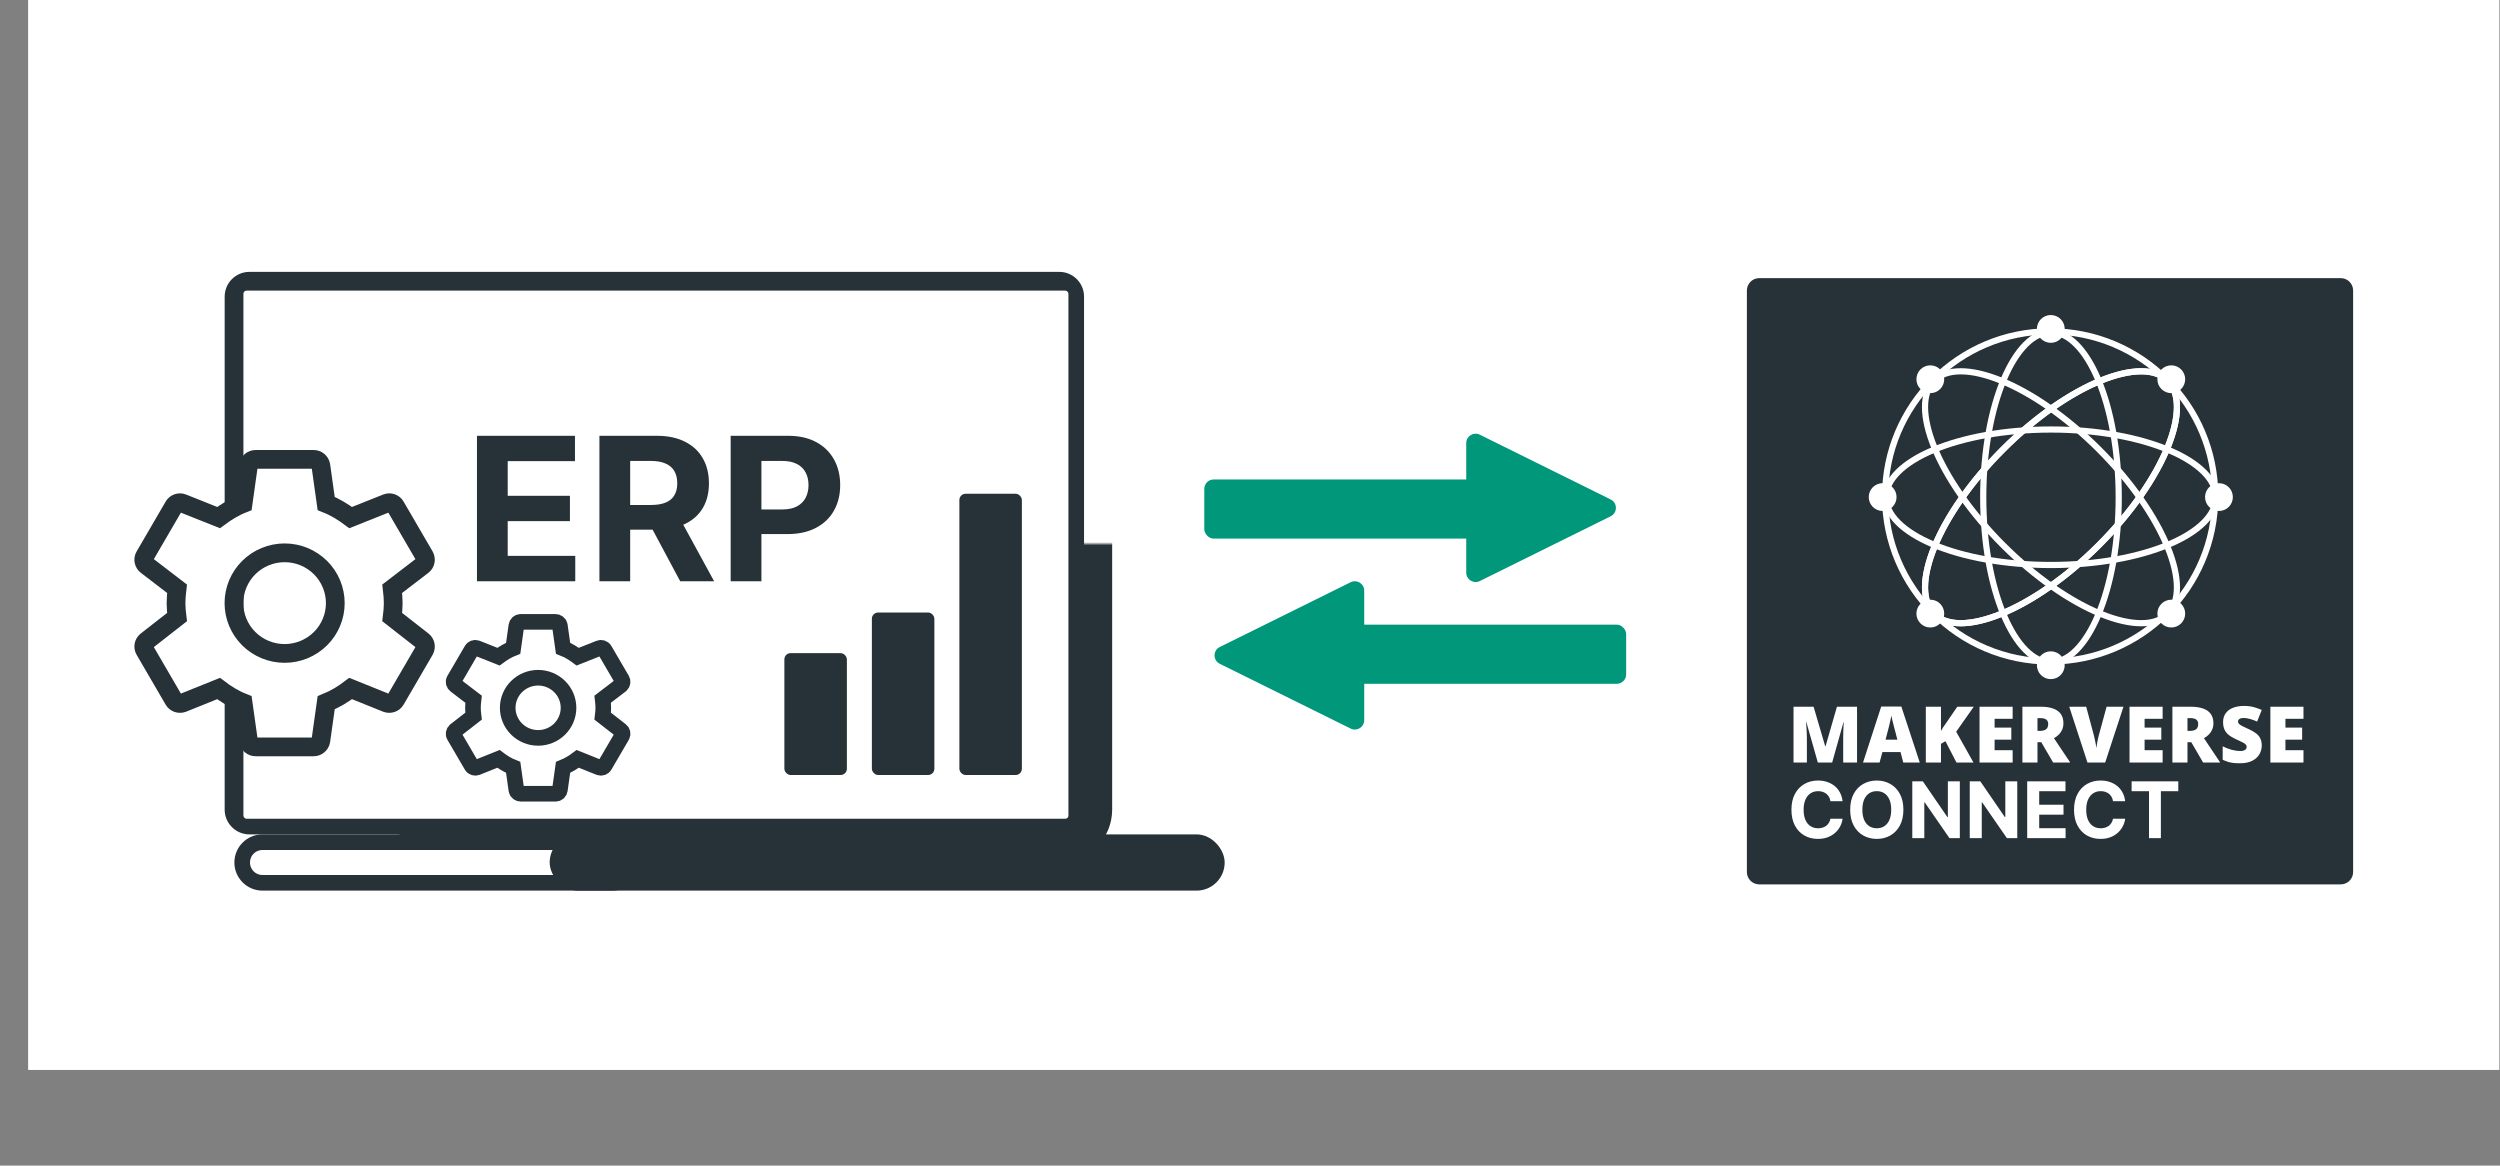 <svg xmlns="http://www.w3.org/2000/svg" width="800" height="373" viewBox="0 0 800 373" fill="none"><rect x="0" y="0" width="800" height="373" fill="#808080" stroke="none"/><g clip-path="url(#clip0_44_260)"><path d="M808.8 -30H9V342.38H808.8V-30Z" fill="white"></path></g><path d="M515.418 159.829C517.644 160.93 517.644 164.105 515.418 165.206L473.526 185.938C471.532 186.924 469.196 185.474 469.196 183.249L469.196 141.786C469.196 139.562 471.532 138.111 473.526 139.098L515.418 159.829Z" fill="#00977A"></path><rect x="385.373" y="153.435" width="88.553" height="18.922" rx="3" fill="#00977A"></rect><path d="M390.328 212.418C388.102 211.317 388.102 208.142 390.328 207.041L432.22 186.31C434.214 185.323 436.551 186.774 436.551 188.998L436.551 230.461C436.551 232.685 434.214 234.136 432.22 233.149L390.328 212.418Z" fill="#00977A"></path><rect x="520.373" y="218.812" width="88.553" height="18.922" rx="3" transform="rotate(180 520.373 218.812)" fill="#00977A"></rect><path d="M559.99 92.96C559.99 91.32 561.32 89.99 562.96 89.99H749.04C750.68 89.99 752.01 91.32 752.01 92.96V279.04C752.01 280.68 750.68 282.01 749.04 282.01H562.96C561.32 282.01 559.99 280.68 559.99 279.04V92.96Z" fill="#263238" stroke="#263238" stroke-width="1.98"></path><path d="M659.715 105.257C659.715 107.168 658.166 108.716 656.256 108.716C654.346 108.716 652.797 107.168 652.797 105.257C652.797 103.347 654.346 101.799 656.256 101.799C658.166 101.799 659.715 103.347 659.715 105.257Z" fill="white" stroke="white" stroke-width="1.98"></path><path d="M659.715 212.873C659.715 214.783 658.166 216.331 656.256 216.331C654.346 216.331 652.797 214.783 652.797 212.873C652.797 210.962 654.346 209.414 656.256 209.414C658.166 209.414 659.715 210.962 659.715 212.873Z" fill="white" stroke="white" stroke-width="1.98"></path><path d="M698.27 196.349C698.27 198.259 696.722 199.808 694.811 199.808C692.901 199.808 691.353 198.259 691.353 196.349C691.353 194.439 692.901 192.89 694.811 192.89C696.722 192.89 698.27 194.439 698.27 196.349Z" fill="white" stroke="white" stroke-width="1.98"></path><path d="M621.16 196.349C621.16 198.259 619.612 199.808 617.702 199.808C615.792 199.808 614.243 198.259 614.243 196.349C614.243 194.439 615.792 192.89 617.702 192.89C619.612 192.89 621.16 194.439 621.16 196.349Z" fill="white" stroke="white" stroke-width="1.98"></path><path d="M698.27 121.357C698.27 123.267 696.722 124.816 694.811 124.816C692.901 124.816 691.353 123.267 691.353 121.357C691.353 119.447 692.901 117.899 694.811 117.899C696.722 117.899 698.27 119.447 698.27 121.357Z" fill="white" stroke="white" stroke-width="1.98"></path><path d="M621.16 121.357C621.16 123.267 619.612 124.816 617.702 124.816C615.792 124.816 614.243 123.267 614.243 121.357C614.243 119.447 615.792 117.899 617.702 117.899C619.612 117.899 621.16 119.447 621.16 121.357Z" fill="white" stroke="white" stroke-width="1.98"></path><path d="M605.907 159.065C605.907 160.975 604.359 162.524 602.449 162.524C600.539 162.524 598.99 160.975 598.99 159.065C598.99 157.155 600.539 155.606 602.449 155.606C604.359 155.606 605.907 157.155 605.907 159.065Z" fill="white" stroke="white" stroke-width="1.98"></path><path d="M713.523 159.065C713.523 160.975 711.974 162.524 710.064 162.524C708.154 162.524 706.605 160.975 706.605 159.065C706.605 157.155 708.154 155.606 710.064 155.606C711.974 155.606 713.523 157.155 713.523 159.065Z" fill="white" stroke="white" stroke-width="1.98"></path><path d="M677.99 159.121C677.99 173.881 675.468 187.196 671.428 196.785C669.408 201.581 667.027 205.398 664.434 208.002C661.845 210.601 659.101 211.939 656.313 211.939C653.524 211.939 650.78 210.601 648.191 208.002C645.598 205.398 643.218 201.581 641.197 196.785C637.158 187.196 634.636 173.881 634.636 159.121C634.636 144.362 637.158 131.046 641.197 121.458C643.218 116.661 645.598 112.844 648.191 110.241C650.78 107.641 653.524 106.304 656.313 106.304C659.101 106.304 661.845 107.641 664.434 110.241C667.027 112.844 669.408 116.661 671.428 121.458C675.468 131.046 677.99 144.362 677.99 159.121Z" stroke="white" stroke-width="1.98"></path><path d="M656.313 137.444C671.072 137.444 684.387 139.966 693.976 144.006C698.772 146.026 702.59 148.407 705.193 151C707.793 153.589 709.13 156.333 709.13 159.121C709.13 161.91 707.793 164.654 705.193 167.243C702.59 169.836 698.772 172.216 693.976 174.237C684.387 178.276 671.072 180.798 656.313 180.798C641.553 180.798 628.238 178.276 618.649 174.237C613.853 172.216 610.036 169.836 607.432 167.243C604.833 164.654 603.495 161.91 603.495 159.121C603.495 156.333 604.833 153.589 607.432 151C610.036 148.407 613.853 146.026 618.649 144.006C628.238 139.966 641.553 137.444 656.313 137.444Z" stroke="white" stroke-width="1.98"></path><path d="M671.641 174.449C661.204 184.886 650.006 192.518 640.369 196.442C635.549 198.404 631.166 199.42 627.492 199.428C623.823 199.435 620.937 198.441 618.965 196.469C616.993 194.497 615.999 191.611 616.006 187.942C616.014 184.268 617.03 179.885 618.993 175.065C622.917 165.428 630.549 154.23 640.985 143.793C651.421 133.357 662.62 125.725 672.257 121.801C677.077 119.838 681.459 118.822 685.134 118.815C688.803 118.807 691.689 119.802 693.661 121.774C695.633 123.746 696.627 126.631 696.619 130.3C696.612 133.975 695.596 138.357 693.633 143.178C689.709 152.814 682.077 164.013 671.641 174.449Z" stroke="white" stroke-width="1.98"></path><path d="M671.641 174.449C661.204 184.886 650.006 192.518 640.369 196.442C635.549 198.404 631.166 199.42 627.492 199.428C623.823 199.435 620.937 198.441 618.965 196.469C616.993 194.497 615.999 191.611 616.006 187.942C616.014 184.268 617.03 179.885 618.993 175.065C622.917 165.428 630.549 154.23 640.985 143.793C651.421 133.357 662.62 125.725 672.257 121.801C677.077 119.838 681.459 118.822 685.134 118.815C688.803 118.807 691.689 119.802 693.661 121.774C695.633 123.746 696.627 126.631 696.619 130.3C696.612 133.975 695.596 138.357 693.633 143.178C689.709 152.814 682.077 164.013 671.641 174.449Z" stroke="white" stroke-width="1.98"></path><path d="M671.641 143.793C682.077 154.23 689.709 165.428 693.633 175.065C695.596 179.885 696.612 184.268 696.619 187.942C696.627 191.611 695.632 194.497 693.66 196.469C691.688 198.441 688.803 199.435 685.134 199.428C681.459 199.42 677.077 198.404 672.256 196.442C662.62 192.518 651.421 184.886 640.985 174.449C630.548 164.013 622.916 152.814 618.992 143.178C617.03 138.357 616.014 133.975 616.006 130.3C615.999 126.631 616.993 123.745 618.965 121.774C620.937 119.802 623.823 118.807 627.492 118.815C631.166 118.822 635.549 119.838 640.369 121.801C650.006 125.725 661.204 133.357 671.641 143.793Z" stroke="white" stroke-width="1.98"></path><path d="M708.862 158.853C708.862 188.024 685.215 211.671 656.045 211.671C626.874 211.671 603.227 188.024 603.227 158.853C603.227 129.683 626.874 106.036 656.045 106.036C685.215 106.036 708.862 129.683 708.862 158.853Z" stroke="white" stroke-width="1.98"></path><mask id="path-21-inside-1_44_260" fill="white"><rect x="63.895" y="87" width="283" height="180" rx="7.92"></rect></mask><rect x="63.895" y="87" width="283" height="180" rx="7.92" stroke="#263238" stroke-width="18" mask="url(#path-21-inside-1_44_260)"></rect><path d="M73.395 94.92C73.395 91.374 76.269 88.5 79.815 88.5H338.975C342.52 88.5 345.395 91.374 345.395 94.92V259.08C345.395 262.626 342.52 265.5 338.975 265.5H79.815C76.269 265.5 73.395 262.626 73.395 259.08V94.92Z" fill="#263238" stroke="#263238" stroke-width="3"></path><rect x="77.895" y="93" width="264" height="169" rx="1" fill="white"></rect><path d="M152.628 186V139.455H183.991V147.568H162.469V158.659H182.378V166.773H162.469V177.886H184.082V186H152.628ZM191.815 186V139.455H210.179C213.694 139.455 216.694 140.083 219.179 141.341C221.679 142.583 223.58 144.348 224.883 146.636C226.202 148.909 226.861 151.583 226.861 154.659C226.861 157.75 226.194 160.409 224.861 162.636C223.527 164.848 221.596 166.545 219.065 167.727C216.55 168.909 213.505 169.5 209.929 169.5H197.633V161.591H208.338C210.217 161.591 211.777 161.333 213.02 160.818C214.262 160.303 215.186 159.53 215.793 158.5C216.414 157.47 216.724 156.189 216.724 154.659C216.724 153.114 216.414 151.811 215.793 150.75C215.186 149.689 214.255 148.886 212.997 148.341C211.755 147.78 210.186 147.5 208.293 147.5H201.656V186H191.815ZM216.952 164.818L228.52 186H217.656L206.338 164.818H216.952ZM233.815 186V139.455H252.179C255.709 139.455 258.717 140.129 261.202 141.477C263.686 142.811 265.58 144.667 266.883 147.045C268.202 149.409 268.861 152.136 268.861 155.227C268.861 158.318 268.194 161.045 266.861 163.409C265.527 165.773 263.596 167.614 261.065 168.932C258.55 170.25 255.505 170.909 251.929 170.909H240.224V163.023H250.338C252.232 163.023 253.793 162.697 255.02 162.045C256.262 161.379 257.186 160.462 257.793 159.295C258.414 158.114 258.724 156.758 258.724 155.227C258.724 153.682 258.414 152.333 257.793 151.182C257.186 150.015 256.262 149.114 255.02 148.477C253.777 147.826 252.202 147.5 250.293 147.5H243.656V186H233.815Z" fill="#263238"></path><path d="M77.5 276C77.5 272.41 80.41 269.5 84 269.5H196C199.59 269.5 202.5 272.41 202.5 276C202.5 279.59 199.59 282.5 196 282.5H84C80.41 282.5 77.5 279.59 77.5 276Z" fill="white" stroke="#263238" stroke-width="5"></path><rect x="177.395" y="268.5" width="213" height="15" rx="7.5" fill="#263238" stroke="#263238" stroke-width="3"></rect><path d="M91.079 209.1C86.778 209.1 82.653 207.404 79.612 204.384C76.571 201.365 74.862 197.27 74.862 193C74.862 188.73 76.571 184.635 79.612 181.616C82.653 178.596 86.778 176.9 91.079 176.9C95.38 176.9 99.504 178.596 102.546 181.616C105.587 184.635 107.295 188.73 107.295 193C107.295 197.27 105.587 201.365 102.546 204.384C99.504 207.404 95.38 209.1 91.079 209.1ZM125.504 197.462C125.69 195.99 125.829 194.518 125.829 193C125.829 191.482 125.69 189.964 125.504 188.4L135.28 180.902C136.161 180.212 136.392 178.97 135.836 177.958L126.57 162.042C126.014 161.03 124.763 160.616 123.744 161.03L112.207 165.63C109.797 163.836 107.295 162.272 104.376 161.122L102.662 148.932C102.568 148.39 102.284 147.899 101.86 147.545C101.436 147.192 100.899 146.999 100.345 147H81.812C80.654 147 79.681 147.828 79.496 148.932L77.781 161.122C74.862 162.272 72.36 163.836 69.951 165.63L58.414 161.03C57.395 160.616 56.144 161.03 55.588 162.042L46.321 177.958C45.719 178.97 45.997 180.212 46.877 180.902L56.654 188.4C56.468 189.964 56.329 191.482 56.329 193C56.329 194.518 56.468 195.99 56.654 197.462L46.877 205.098C45.997 205.788 45.719 207.03 46.321 208.042L55.588 223.958C56.144 224.97 57.395 225.338 58.414 224.97L69.951 220.324C72.36 222.164 74.862 223.728 77.781 224.878L79.496 237.068C79.681 238.172 80.654 239 81.812 239H100.345C101.504 239 102.477 238.172 102.662 237.068L104.376 224.878C107.295 223.682 109.797 222.164 112.207 220.324L123.744 224.97C124.763 225.338 126.014 224.97 126.57 223.958L135.836 208.042C136.392 207.03 136.161 205.788 135.28 205.098L125.504 197.462Z" fill="white" stroke="#263238" stroke-width="6"></path><path d="M172.198 236.125C169.618 236.125 167.143 235.111 165.318 233.306C163.493 231.501 162.468 229.053 162.468 226.5C162.468 223.947 163.493 221.499 165.318 219.694C167.143 217.889 169.618 216.875 172.198 216.875C174.779 216.875 177.254 217.889 179.078 219.694C180.903 221.499 181.928 223.947 181.928 226.5C181.928 229.053 180.903 231.501 179.078 233.306C177.254 235.111 174.779 236.125 172.198 236.125ZM192.853 229.168C192.965 228.288 193.048 227.408 193.048 226.5C193.048 225.593 192.965 224.685 192.853 223.75L198.719 219.268C199.247 218.855 199.386 218.113 199.053 217.508L193.493 207.993C193.159 207.388 192.409 207.14 191.797 207.388L184.875 210.138C183.429 209.065 181.928 208.13 180.177 207.443L179.148 200.155C179.092 199.831 178.921 199.537 178.667 199.326C178.412 199.115 178.09 198.999 177.758 199H166.638C165.943 199 165.359 199.495 165.248 200.155L164.22 207.443C162.468 208.13 160.967 209.065 159.521 210.138L152.599 207.388C151.988 207.14 151.237 207.388 150.904 207.993L145.344 217.508C144.982 218.113 145.149 218.855 145.677 219.268L151.543 223.75C151.432 224.685 151.348 225.593 151.348 226.5C151.348 227.408 151.432 228.288 151.543 229.168L145.677 233.733C145.149 234.145 144.982 234.888 145.344 235.493L150.904 245.007C151.237 245.612 151.988 245.833 152.599 245.613L159.521 242.835C160.967 243.935 162.468 244.87 164.22 245.558L165.248 252.845C165.359 253.505 165.943 254 166.638 254H177.758C178.453 254 179.037 253.505 179.148 252.845L180.177 245.558C181.928 244.843 183.429 243.935 184.875 242.835L191.797 245.613C192.409 245.833 193.159 245.612 193.493 245.007L199.053 235.493C199.386 234.888 199.247 234.145 198.719 233.733L192.853 229.168Z" fill="white" stroke="#263238" stroke-width="5"></path><path d="M589.623 256.384H585.734C585.663 255.881 585.518 255.434 585.299 255.043C585.08 254.647 584.799 254.309 584.456 254.031C584.112 253.753 583.716 253.54 583.266 253.392C582.822 253.244 582.34 253.17 581.819 253.17C580.878 253.17 580.058 253.404 579.36 253.871C578.661 254.333 578.12 255.008 577.735 255.895C577.35 256.777 577.158 257.849 577.158 259.109C577.158 260.405 577.35 261.494 577.735 262.376C578.126 263.258 578.67 263.924 579.369 264.374C580.067 264.824 580.875 265.048 581.792 265.048C582.307 265.048 582.784 264.98 583.222 264.844C583.665 264.708 584.059 264.51 584.402 264.249C584.746 263.983 585.03 263.661 585.255 263.282C585.485 262.903 585.645 262.471 585.734 261.986L589.623 262.003C589.522 262.838 589.27 263.643 588.868 264.418C588.471 265.188 587.936 265.877 587.261 266.487C586.592 267.09 585.793 267.57 584.864 267.925C583.941 268.274 582.896 268.449 581.73 268.449C580.108 268.449 578.658 268.082 577.38 267.348C576.107 266.614 575.101 265.552 574.362 264.161C573.628 262.77 573.261 261.086 573.261 259.109C573.261 257.126 573.634 255.44 574.379 254.049C575.125 252.658 576.137 251.599 577.415 250.871C578.694 250.137 580.132 249.77 581.73 249.77C582.784 249.77 583.76 249.918 584.66 250.214C585.565 250.51 586.367 250.942 587.066 251.51C587.764 252.072 588.332 252.762 588.77 253.578C589.214 254.395 589.498 255.33 589.623 256.384ZM609.087 259.109C609.087 261.092 608.711 262.779 607.96 264.17C607.214 265.56 606.196 266.623 604.906 267.357C603.621 268.085 602.177 268.449 600.573 268.449C598.958 268.449 597.508 268.082 596.223 267.348C594.939 266.614 593.924 265.552 593.178 264.161C592.432 262.77 592.059 261.086 592.059 259.109C592.059 257.126 592.432 255.44 593.178 254.049C593.924 252.658 594.939 251.599 596.223 250.871C597.508 250.137 598.958 249.77 600.573 249.77C602.177 249.77 603.621 250.137 604.906 250.871C606.196 251.599 607.214 252.658 607.96 254.049C608.711 255.44 609.087 257.126 609.087 259.109ZM605.19 259.109C605.19 257.825 604.997 256.742 604.613 255.86C604.234 254.978 603.698 254.309 603.006 253.854C602.313 253.398 601.503 253.17 600.573 253.17C599.644 253.17 598.833 253.398 598.141 253.854C597.448 254.309 596.91 254.978 596.525 255.86C596.146 256.742 595.957 257.825 595.957 259.109C595.957 260.394 596.146 261.477 596.525 262.358C596.91 263.24 597.448 263.909 598.141 264.365C598.833 264.821 599.644 265.048 600.573 265.048C601.503 265.048 602.313 264.821 603.006 264.365C603.698 263.909 604.234 263.24 604.613 262.358C604.997 261.477 605.19 260.394 605.19 259.109ZM627.142 250.018V268.2H623.822L615.912 256.757H615.779V268.2H611.935V250.018H615.308L623.156 261.453H623.316V250.018H627.142ZM645.526 250.018V268.2H642.206L634.296 256.757H634.163V268.2H630.319V250.018H633.692L641.54 261.453H641.7V250.018H645.526ZM648.702 268.2V250.018H660.954V253.188H652.546V257.52H660.323V260.689H652.546V265.031H660.989V268.2H648.702ZM680.052 256.384H676.164C676.093 255.881 675.948 255.434 675.729 255.043C675.51 254.647 675.229 254.309 674.885 254.031C674.542 253.753 674.145 253.54 673.696 253.392C673.252 253.244 672.769 253.17 672.249 253.17C671.308 253.17 670.488 253.404 669.789 253.871C669.091 254.333 668.549 255.008 668.165 255.895C667.78 256.777 667.588 257.849 667.588 259.109C667.588 260.405 667.78 261.494 668.165 262.376C668.555 263.258 669.1 263.924 669.798 264.374C670.497 264.824 671.305 265.048 672.222 265.048C672.737 265.048 673.213 264.98 673.651 264.844C674.095 264.708 674.489 264.51 674.832 264.249C675.175 263.983 675.459 263.661 675.684 263.282C675.915 262.903 676.075 262.471 676.164 261.986L680.052 262.003C679.952 262.838 679.7 263.643 679.298 264.418C678.901 265.188 678.365 265.877 677.691 266.487C677.022 267.09 676.223 267.57 675.294 267.925C674.37 268.274 673.326 268.449 672.16 268.449C670.538 268.449 669.088 268.082 667.81 267.348C666.537 266.614 665.531 265.552 664.791 264.161C664.057 262.77 663.69 261.086 663.69 259.109C663.69 257.126 664.063 255.44 664.809 254.049C665.555 252.658 666.567 251.599 667.845 250.871C669.124 250.137 670.562 249.77 672.16 249.77C673.213 249.77 674.19 249.918 675.089 250.214C675.995 250.51 676.797 250.942 677.495 251.51C678.194 252.072 678.762 252.762 679.2 253.578C679.644 254.395 679.928 255.33 680.052 256.384ZM682.116 253.188V250.018H697.049V253.188H691.482V268.2H687.683V253.188H682.116Z" fill="white"></path><path d="M581.705 244L578.055 231.146H577.945C577.977 231.48 578.01 231.931 578.042 232.501C578.083 233.071 578.12 233.685 578.152 234.344C578.185 235.003 578.201 235.638 578.201 236.249V244H573.929V226.153H580.35L584.073 238.824H584.17L587.82 226.153H594.253V244H589.822V236.175C589.822 235.614 589.83 235.012 589.847 234.369C589.871 233.718 589.896 233.107 589.92 232.538C589.952 231.96 589.981 231.504 590.005 231.17H589.896L586.294 244H581.705ZM609.048 244L608.169 240.655H602.371L601.468 244H596.17L601.993 226.08H608.426L614.322 244H609.048ZM607.168 236.7L606.399 233.771C606.318 233.453 606.2 233.001 606.045 232.416C605.891 231.821 605.736 231.211 605.582 230.584C605.435 229.95 605.321 229.429 605.24 229.022C605.167 229.429 605.061 229.933 604.922 230.536C604.792 231.13 604.654 231.72 604.507 232.306C604.369 232.892 604.247 233.38 604.141 233.771L603.372 236.7H607.168ZM631.509 244H626.065L622.537 237.176L621.109 238.031V244H616.263V226.153H621.109V233.905C621.312 233.514 621.544 233.124 621.805 232.733C622.073 232.342 622.334 231.972 622.586 231.622L626.333 226.153H631.607L625.979 234.149L631.509 244ZM644.046 244H633.45V226.153H644.046V230.023H638.272V232.831H643.619V236.7H638.272V240.069H644.046V244ZM653.018 226.153C654.638 226.153 655.984 226.353 657.059 226.751C658.133 227.142 658.938 227.728 659.476 228.509C660.021 229.291 660.293 230.263 660.293 231.427C660.293 232.151 660.171 232.81 659.927 233.404C659.683 233.998 659.333 234.531 658.877 235.003C658.43 235.467 657.893 235.874 657.266 236.224L662.466 244H656.998L653.213 237.506H651.993V244H647.171V226.153H653.018ZM652.945 229.803H651.993V233.88H652.896C653.637 233.88 654.243 233.718 654.715 233.392C655.187 233.067 655.423 232.485 655.423 231.646C655.423 231.069 655.228 230.617 654.837 230.292C654.446 229.966 653.816 229.803 652.945 229.803ZM679.507 226.153L673.66 244H667.984L662.161 226.153H667.581L670.01 235.199C670.1 235.541 670.201 235.98 670.315 236.517C670.438 237.046 670.547 237.575 670.645 238.104C670.751 238.633 670.816 239.064 670.84 239.398C670.873 239.064 670.934 238.637 671.023 238.116C671.113 237.595 671.211 237.075 671.316 236.554C671.43 236.025 671.536 235.589 671.634 235.248L674.112 226.153H679.507ZM692.044 244H681.448V226.153H692.044V230.023H686.27V232.831H691.617V236.7H686.27V240.069H692.044V244ZM701.016 226.153C702.636 226.153 703.982 226.353 705.057 226.751C706.131 227.142 706.937 227.728 707.474 228.509C708.019 229.291 708.292 230.263 708.292 231.427C708.292 232.151 708.169 232.81 707.925 233.404C707.681 233.998 707.331 234.531 706.875 235.003C706.428 235.467 705.891 235.874 705.264 236.224L710.464 244H704.996L701.211 237.506H699.991V244H695.169V226.153H701.016ZM700.943 229.803H699.991V233.88H700.894C701.635 233.88 702.241 233.718 702.713 233.392C703.185 233.067 703.421 232.485 703.421 231.646C703.421 231.069 703.226 230.617 702.835 230.292C702.444 229.966 701.814 229.803 700.943 229.803ZM723.758 238.58C723.758 239.549 723.514 240.468 723.025 241.339C722.537 242.201 721.776 242.901 720.743 243.438C719.717 243.976 718.391 244.244 716.763 244.244C715.949 244.244 715.233 244.208 714.615 244.134C714.004 244.061 713.435 243.943 712.906 243.78C712.377 243.609 711.827 243.39 711.258 243.121V238.824C712.226 239.312 713.203 239.687 714.188 239.947C715.172 240.2 716.063 240.326 716.861 240.326C717.341 240.326 717.732 240.269 718.033 240.155C718.342 240.041 718.57 239.886 718.716 239.691C718.863 239.487 718.936 239.256 718.936 238.995C718.936 238.686 718.826 238.425 718.606 238.214C718.395 237.994 718.053 237.766 717.581 237.53C717.109 237.294 716.486 237.001 715.713 236.651C715.054 236.342 714.456 236.025 713.919 235.699C713.39 235.374 712.934 235.003 712.552 234.588C712.177 234.165 711.889 233.673 711.685 233.111C711.482 232.55 711.38 231.887 711.38 231.122C711.38 229.974 711.661 229.014 712.222 228.241C712.792 227.459 713.581 226.874 714.59 226.483C715.608 226.092 716.779 225.897 718.106 225.897C719.27 225.897 720.315 226.027 721.243 226.288C722.179 226.548 723.017 226.845 723.758 227.179L722.281 230.902C721.516 230.552 720.763 230.275 720.022 230.072C719.282 229.86 718.594 229.754 717.959 229.754C717.544 229.754 717.203 229.807 716.934 229.913C716.674 230.011 716.478 230.145 716.348 230.316C716.226 230.487 716.165 230.682 716.165 230.902C716.165 231.179 716.271 231.427 716.482 231.646C716.702 231.866 717.064 232.106 717.569 232.367C718.082 232.619 718.777 232.949 719.656 233.355C720.527 233.746 721.268 234.169 721.878 234.625C722.488 235.073 722.952 235.614 723.27 236.249C723.595 236.875 723.758 237.652 723.758 238.58ZM737.112 244H726.517V226.153H737.112V230.023H731.338V232.831H736.685V236.7H731.338V240.069H737.112V244Z" fill="white"></path><rect x="251" y="209" width="20" height="39" rx="2" fill="#263238"></rect><rect x="279" y="196" width="20" height="52" rx="2" fill="#263238"></rect><rect x="307" y="158" width="20" height="90" rx="2" fill="#263238"></rect><defs><clipPath id="clip0_44_260"><rect width="799.8" height="372.38" fill="white"></rect></clipPath></defs></svg>